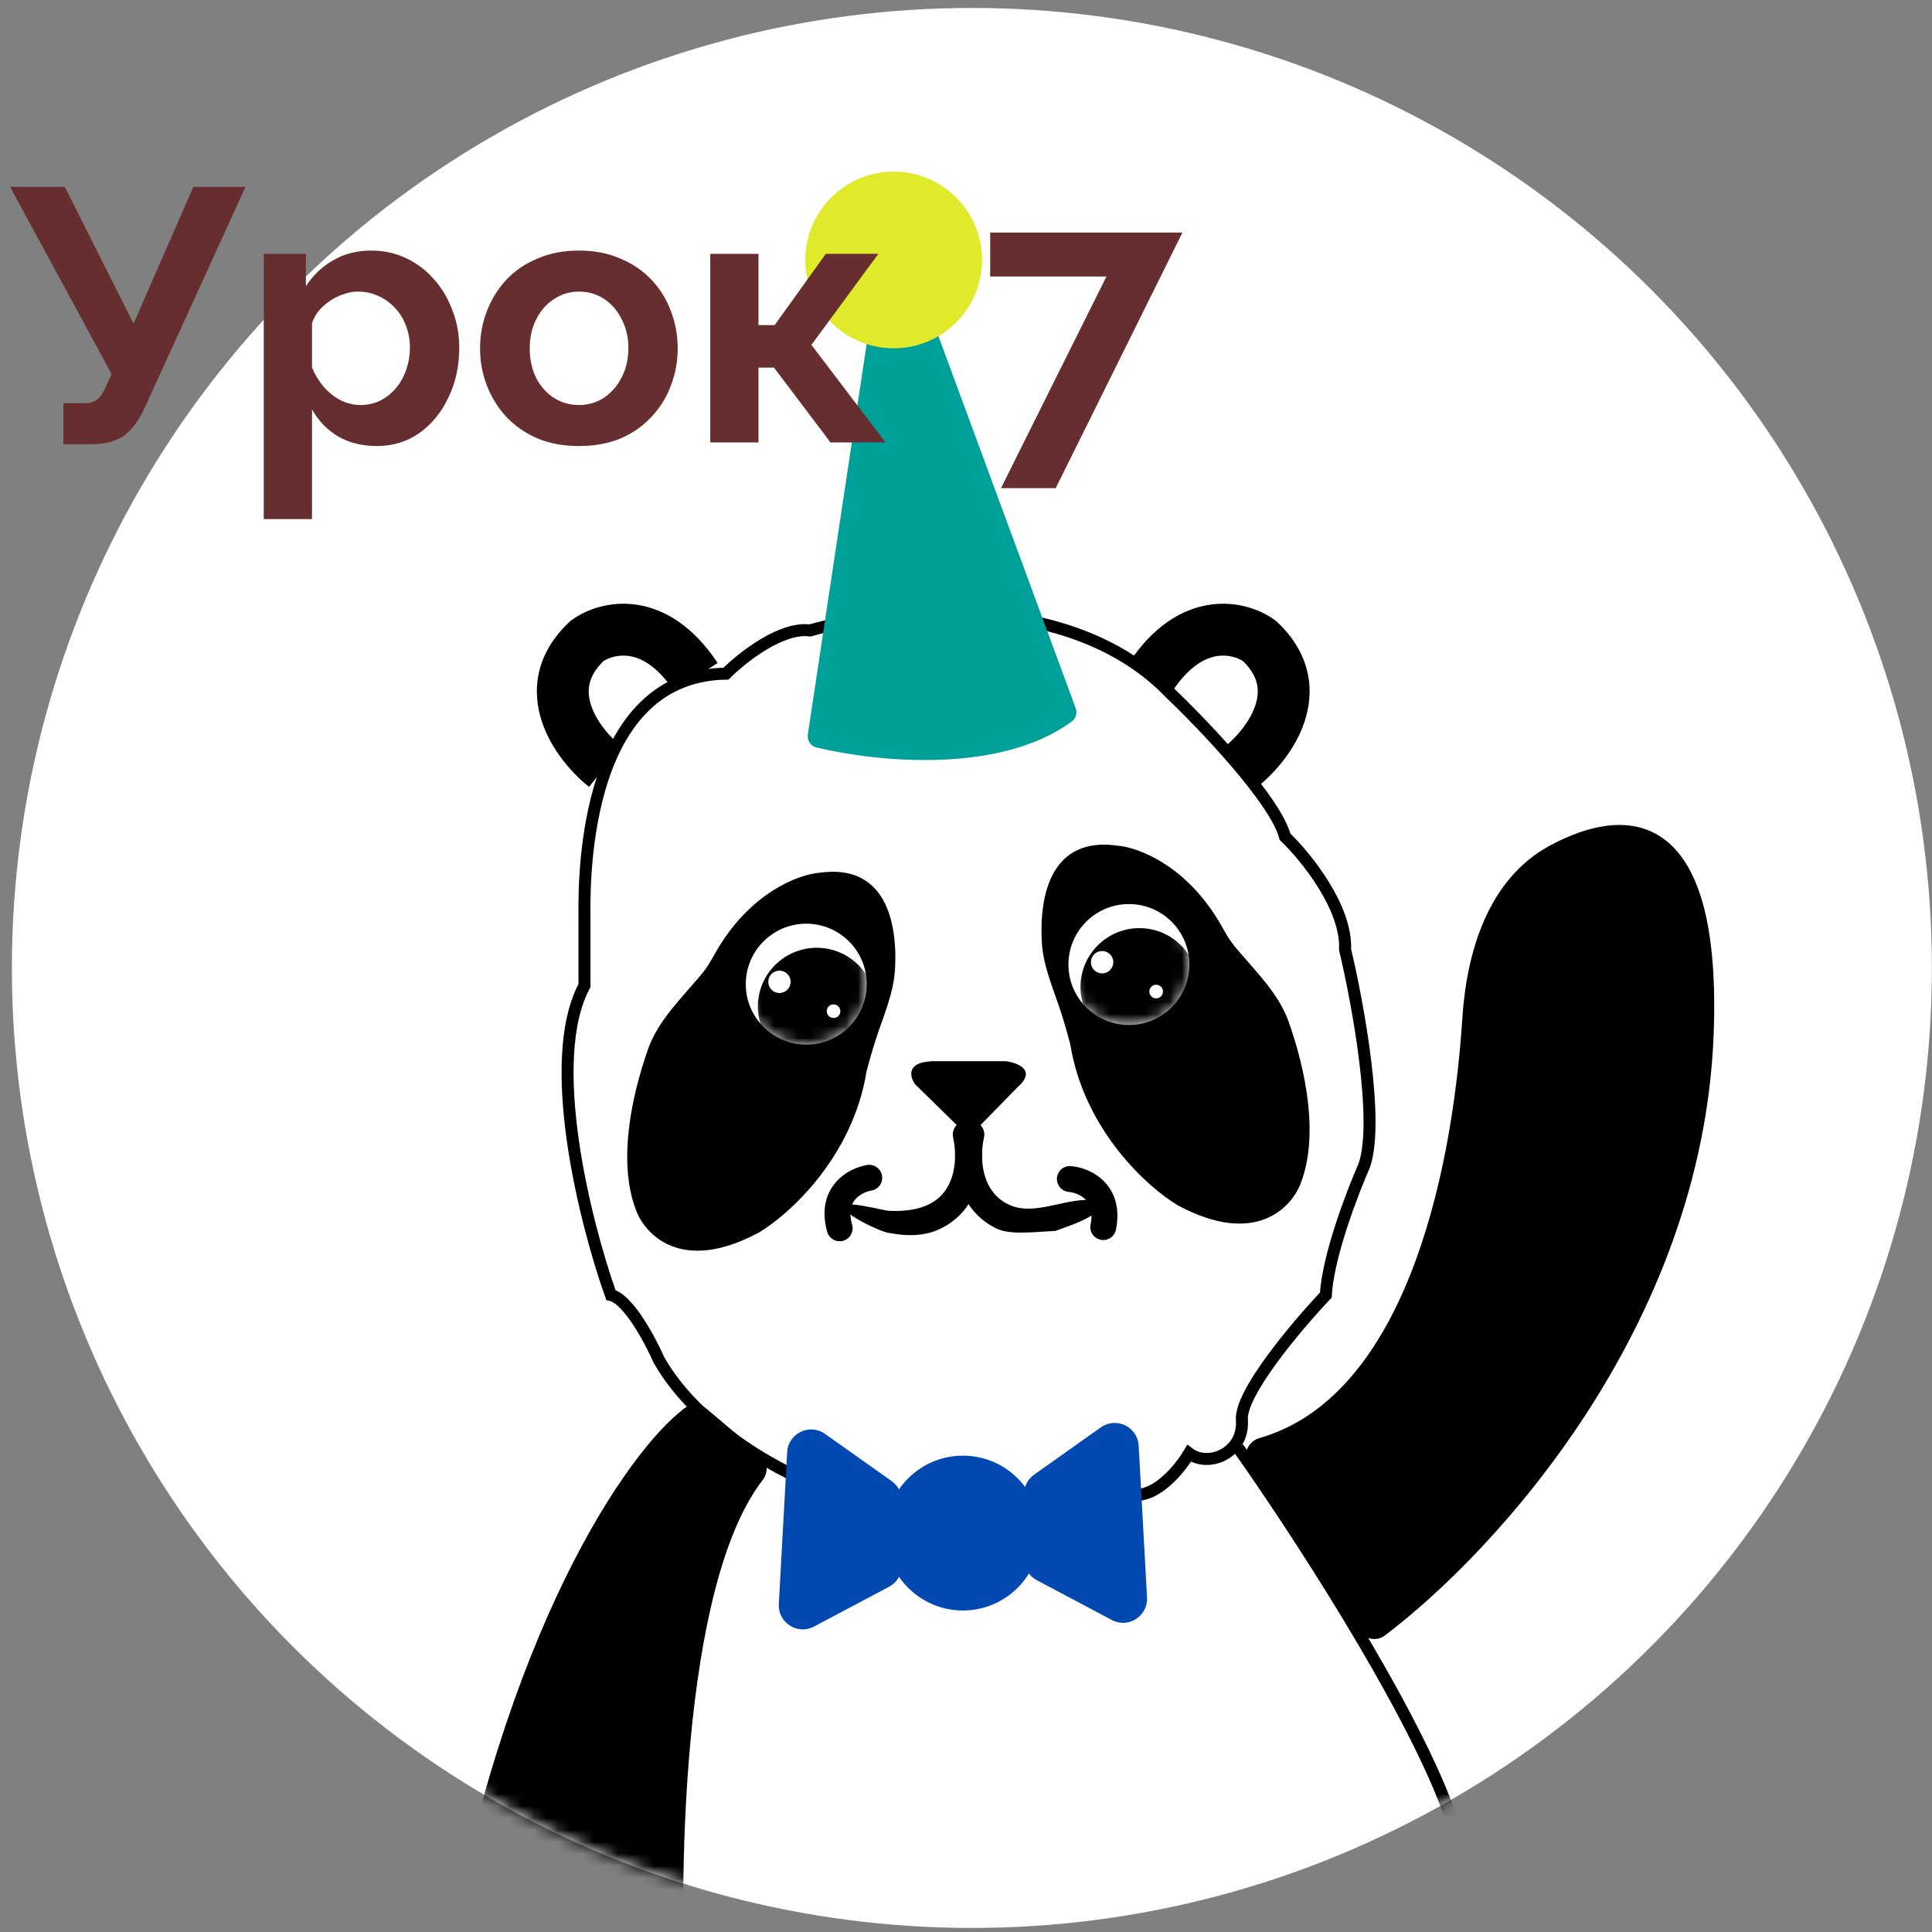 <?xml version="1.0" encoding="UTF-8"?> <svg xmlns="http://www.w3.org/2000/svg" width="161" height="161" viewBox="0 0 161 161" fill="none"><rect x="0" y="0" width="161" height="161" fill="#808080" stroke="none"/> <circle cx="80.991" cy="80.663" r="80" fill="white"></circle> <mask id="mask0_244_1173" style="mask-type:alpha" maskUnits="userSpaceOnUse" x="0" y="0" width="161" height="161"> <circle cx="80.991" cy="80.663" r="80" fill="white"></circle> </mask> <g mask="url(#mask0_244_1173)"> <path d="M68.901 124.117C65.636 122.984 58.265 119.238 54.906 113.32C54.173 111.654 52.346 108.241 50.907 107.921C48.774 101.923 45.348 88.367 48.707 82.129C48.707 80.862 48.707 77.97 48.707 76.53C48.707 74.731 48.108 56.336 60.504 56.136C61.837 54.803 65.103 52.218 67.502 52.538C74.033 50.671 89.176 49.099 97.493 57.736C100.359 60.468 106.291 66.693 107.09 69.733C108.823 71.399 112.249 75.611 112.089 79.13C113.155 83.595 114.968 93.445 113.688 97.124C112.689 99.391 110.649 104.722 110.489 107.921C108.09 110.454 103.332 116.079 103.491 118.318C103.691 121.117 100.692 122.317 99.093 121.117C98.093 122.784 95.534 125.716 93.294 124.117" stroke="black"></path> <path fill-rule="evenodd" clip-rule="evenodd" d="M50.289 55.091C50.717 54.816 51.509 54.527 52.437 54.669C53.355 54.809 54.736 55.423 56.193 57.628L59.798 55.246C57.811 52.239 55.449 50.758 53.088 50.398C50.809 50.05 48.836 50.797 47.644 51.669L47.539 51.745L47.444 51.834C46.103 53.088 45.27 54.495 44.923 55.993C44.579 57.481 44.749 58.903 45.162 60.146C45.964 62.562 47.739 64.501 49.086 65.574L51.778 62.195C50.837 61.445 49.715 60.149 49.262 58.785C49.047 58.138 49.001 57.534 49.132 56.968C49.255 56.438 49.565 55.798 50.289 55.091Z" fill="black"></path> <path fill-rule="evenodd" clip-rule="evenodd" d="M103.583 55.091C103.155 54.816 102.363 54.527 101.436 54.669C100.517 54.809 99.136 55.423 97.679 57.628L94.074 55.246C96.061 52.239 98.423 50.758 100.784 50.398C103.063 50.05 105.037 50.797 106.228 51.669L106.333 51.745L106.428 51.834C107.769 53.088 108.602 54.495 108.949 55.993C109.293 57.481 109.123 58.903 108.71 60.146C107.908 62.562 106.133 64.501 104.786 65.574L102.094 62.195C103.035 61.445 104.157 60.149 104.61 58.785C104.825 58.138 104.871 57.534 104.74 56.968C104.617 56.438 104.307 55.798 103.583 55.091Z" fill="black"></path> <path d="M59.574 79.477C62.415 74.41 66.542 72.856 68.331 72.723C73.722 71.983 74.812 76.71 74.585 80.769C74.471 82.819 73.569 84.784 72.945 86.74C72.648 87.672 72.382 88.624 72.214 89.27C71.066 96.429 65.77 101.202 63.265 102.694C56.781 106.206 53.697 102.863 52.965 100.752C51.48 96.741 52.627 91.334 54.01 87.415C54.844 85.053 56.743 83.231 58.355 81.313C58.423 81.233 58.489 81.153 58.551 81.076C58.951 80.585 59.264 80.03 59.574 79.477Z" fill="black"></path> <path d="M101.828 77.218C98.987 72.151 94.86 70.597 93.071 70.464C87.679 69.724 86.59 74.45 86.817 78.51C86.931 80.56 87.832 82.525 88.457 84.481C88.754 85.413 89.02 86.365 89.188 87.011C90.336 94.17 95.632 98.943 98.137 100.435C104.621 103.947 107.705 100.603 108.436 98.493C109.922 94.481 108.775 89.075 107.392 85.156C106.558 82.794 104.659 80.972 103.047 79.054C102.979 78.973 102.913 78.894 102.851 78.817C102.451 78.325 102.138 77.771 101.828 77.218Z" fill="black"></path> <circle cx="67.188" cy="82.013" r="5.039" fill="white"></circle> <mask id="mask1_244_1173" style="mask-type:alpha" maskUnits="userSpaceOnUse" x="62" y="76" width="11" height="12"> <circle cx="67.188" cy="82.013" r="5.039" fill="white"></circle> </mask> <g mask="url(#mask1_244_1173)"> <circle cx="68.063" cy="83.89" r="4.908" fill="black"></circle> </g> <circle cx="64.954" cy="81.819" r="0.932" fill="white"></circle> <circle cx="69.461" cy="84.267" r="0.568" fill="white"></circle> <circle cx="94.075" cy="80.377" r="5.039" fill="white"></circle> <mask id="mask2_244_1173" style="mask-type:alpha" maskUnits="userSpaceOnUse" x="89" y="75" width="11" height="11"> <circle cx="94.075" cy="80.377" r="5.039" fill="white"></circle> </mask> <g mask="url(#mask2_244_1173)"> <circle cx="94.95" cy="82.253" r="4.908" fill="black"></circle> </g> <circle cx="91.841" cy="80.183" r="0.932" fill="white"></circle> <circle cx="96.348" cy="82.63" r="0.568" fill="white"></circle> <path fill-rule="evenodd" clip-rule="evenodd" d="M80.276 93.449C80.881 93.312 81.483 93.692 81.62 94.297C81.952 95.762 82.017 98.013 80.977 99.916C80.445 100.891 79.628 101.76 78.451 102.353C77.282 102.942 75.898 103.082 74.131 102.753C73.511 102.725 70.307 101.207 70.335 100.587C70.363 99.967 73.511 100.875 74.131 100.903C75.63 100.971 76.691 100.723 77.44 100.346C78.18 99.974 78.674 99.444 79.005 98.839C79.691 97.583 79.689 95.945 79.428 94.793C79.291 94.188 79.671 93.586 80.276 93.449Z" fill="black"></path> <path fill-rule="evenodd" clip-rule="evenodd" d="M81.151 93.449C80.546 93.312 79.944 93.692 79.807 94.297C79.475 95.762 79.41 98.013 80.45 99.916C80.982 100.891 81.798 101.76 82.976 102.353C84.144 102.942 86.155 102.659 87.945 102.578C91.37 101.39 91.536 100.966 91.508 100.346C91.497 100.097 91.111 99.979 90.534 99.99C88.302 100.036 85.98 101.35 83.987 100.346V100.346C83.247 99.973 82.752 99.444 82.422 98.839C81.736 97.583 81.738 95.945 81.998 94.793C82.135 94.188 81.756 93.586 81.151 93.449Z" fill="black"></path> <path d="M76.247 90.343L80.224 94.239H81.239L84.77 90.627C86.426 89.198 84.837 88.57 83.836 88.435H77.708C75.5 88.5 75.814 89.734 76.247 90.343Z" fill="black"></path> <path fill-rule="evenodd" clip-rule="evenodd" d="M90.448 99.946C90.05 99.551 89.47 99.362 89.065 99.327C88.471 99.276 88.03 98.753 88.081 98.159C88.132 97.564 88.655 97.124 89.249 97.175C90.017 97.24 91.123 97.572 91.971 98.414C92.877 99.314 93.357 100.67 92.998 102.468C92.882 103.053 92.313 103.433 91.728 103.316C91.143 103.2 90.763 102.631 90.88 102.046C91.112 100.88 90.787 100.283 90.448 99.946Z" fill="black"></path> <path fill-rule="evenodd" clip-rule="evenodd" d="M71.28 99.939C71.647 99.514 72.211 99.281 72.612 99.215C73.201 99.118 73.6 98.563 73.503 97.974C73.407 97.386 72.852 96.987 72.263 97.083C71.502 97.208 70.425 97.624 69.645 98.528C68.81 99.495 68.436 100.884 68.932 102.649C69.093 103.223 69.689 103.558 70.264 103.397C70.838 103.236 71.173 102.64 71.012 102.065C70.69 100.921 70.968 100.3 71.28 99.939Z" fill="black"></path> <circle cx="80.242" cy="127.756" r="6.451" fill="#0148B0"></circle> <path d="M68.751 119.492L74.311 123.433C74.841 123.808 75.155 124.416 75.155 125.065V130.46C75.155 131.2 74.746 131.88 74.092 132.227L67.835 135.546C66.46 136.275 64.816 135.223 64.901 133.669L65.598 121.014C65.684 119.443 67.468 118.582 68.751 119.492Z" fill="#0148B0"></path> <path d="M91.735 118.947L86.175 122.888C85.646 123.263 85.332 123.871 85.332 124.519V129.915C85.332 130.655 85.741 131.335 86.395 131.681L92.651 135C94.026 135.73 95.671 134.678 95.586 133.124L94.889 120.469C94.802 118.898 93.019 118.037 91.735 118.947Z" fill="#0148B0"></path> <path d="M36.868 168.226C41.53 137.778 52.08 122.187 56.823 118.174L57.286 117.788C57.659 117.478 58.2 117.479 58.571 117.792L63.033 121.557C63.47 121.925 63.508 122.582 63.158 123.034C56.223 131.993 55.939 157.013 56.744 169.787C56.783 170.399 56.271 170.904 55.659 170.854L37.771 169.377C37.196 169.329 36.781 168.797 36.868 168.226Z" fill="black" stroke="black"></path> <path d="M113.702 135.646L104.472 121.932C104.068 121.332 104.415 120.512 105.109 120.313C117.279 116.819 121.469 98.674 122.359 84.902C122.718 79.35 124.507 73.531 129.408 70.899C135.994 67.362 143.008 68.251 142.302 86.237C141.357 110.349 124.283 128.958 115.104 135.891C114.655 136.23 114.017 136.113 113.702 135.646Z" fill="black" stroke="black"></path> <path d="M67.321 61.196L73.149 22.515C73.222 22.026 73.643 21.664 74.138 21.664H75.164C75.583 21.664 75.957 21.925 76.102 22.318L89.641 59.015C89.787 59.412 89.67 59.862 89.33 60.113C83.369 64.504 73.23 63.524 68.048 62.294C67.554 62.177 67.245 61.698 67.321 61.196Z" fill="#00A09A"></path> <circle cx="74.474" cy="21.664" r="7.362" fill="#DFEA2B"></circle> <path d="M103.183 120.653C107.647 126.947 117.403 141.811 120.718 150.906L123.705 159.673" stroke="black"></path> </g> <path d="M5.281 37.02V33.6H6.961C7.481 33.6 7.871 33.49 8.131 33.27C8.391 33.05 8.621 32.7 8.821 32.221L9.301 31.171L0.841 15.57H5.401L11.131 26.971L16.111 15.57H20.461L11.971 34.17C11.451 35.23 10.861 35.971 10.201 36.391C9.541 36.81 8.661 37.02 7.561 37.02H5.281ZM31.401 37.17C30.181 37.17 29.101 36.901 28.161 36.361C27.241 35.8 26.521 35.05 26.001 34.111V43.261H21.981V21.151H25.491V23.851C26.091 22.93 26.851 22.21 27.771 21.691C28.691 21.151 29.741 20.881 30.921 20.881C31.981 20.881 32.951 21.09 33.831 21.511C34.731 21.93 35.511 22.52 36.171 23.28C36.831 24.02 37.341 24.881 37.701 25.86C38.081 26.82 38.271 27.86 38.271 28.98C38.271 30.5 37.971 31.881 37.371 33.12C36.791 34.361 35.981 35.35 34.941 36.09C33.921 36.81 32.741 37.17 31.401 37.17ZM30.051 33.751C30.671 33.751 31.231 33.62 31.731 33.361C32.231 33.1 32.661 32.751 33.021 32.31C33.401 31.851 33.681 31.34 33.861 30.78C34.061 30.201 34.161 29.601 34.161 28.98C34.161 28.32 34.051 27.71 33.831 27.151C33.631 26.59 33.331 26.101 32.931 25.68C32.531 25.241 32.061 24.901 31.521 24.66C31.001 24.421 30.431 24.3 29.811 24.3C29.431 24.3 29.041 24.37 28.641 24.511C28.261 24.631 27.891 24.811 27.531 25.05C27.171 25.291 26.851 25.57 26.571 25.89C26.311 26.21 26.121 26.561 26.001 26.941V30.631C26.241 31.21 26.561 31.741 26.961 32.221C27.381 32.7 27.861 33.081 28.401 33.361C28.941 33.62 29.491 33.751 30.051 33.751ZM48.255 37.17C46.975 37.17 45.825 36.961 44.805 36.541C43.785 36.1 42.915 35.501 42.195 34.74C41.495 33.98 40.955 33.111 40.575 32.13C40.195 31.151 40.005 30.12 40.005 29.041C40.005 27.941 40.195 26.901 40.575 25.921C40.955 24.941 41.495 24.07 42.195 23.311C42.915 22.55 43.785 21.96 44.805 21.541C45.825 21.101 46.975 20.881 48.255 20.881C49.535 20.881 50.675 21.101 51.675 21.541C52.695 21.96 53.565 22.55 54.285 23.311C55.005 24.07 55.545 24.941 55.905 25.921C56.285 26.901 56.475 27.941 56.475 29.041C56.475 30.12 56.285 31.151 55.905 32.13C55.545 33.111 55.005 33.98 54.285 34.74C53.585 35.501 52.725 36.1 51.705 36.541C50.685 36.961 49.535 37.17 48.255 37.17ZM44.145 29.041C44.145 29.96 44.325 30.78 44.685 31.5C45.045 32.2 45.535 32.751 46.155 33.151C46.775 33.55 47.475 33.751 48.255 33.751C49.015 33.751 49.705 33.55 50.325 33.151C50.945 32.73 51.435 32.17 51.795 31.471C52.175 30.75 52.365 29.93 52.365 29.011C52.365 28.11 52.175 27.3 51.795 26.581C51.435 25.86 50.945 25.3 50.325 24.901C49.705 24.5 49.015 24.3 48.255 24.3C47.475 24.3 46.775 24.511 46.155 24.93C45.535 25.331 45.045 25.89 44.685 26.61C44.325 27.311 44.145 28.12 44.145 29.041ZM59.188 36.87V21.151H63.208V27.09H64.558L68.818 21.151H73.198L67.618 28.741L73.798 36.87H69.208L64.498 30.631H63.208V36.87H59.188ZM92.205 23.041H82.515V19.381H98.535L87.975 40.681H83.415L92.205 23.041Z" fill="#662E2E"></path> </svg> 